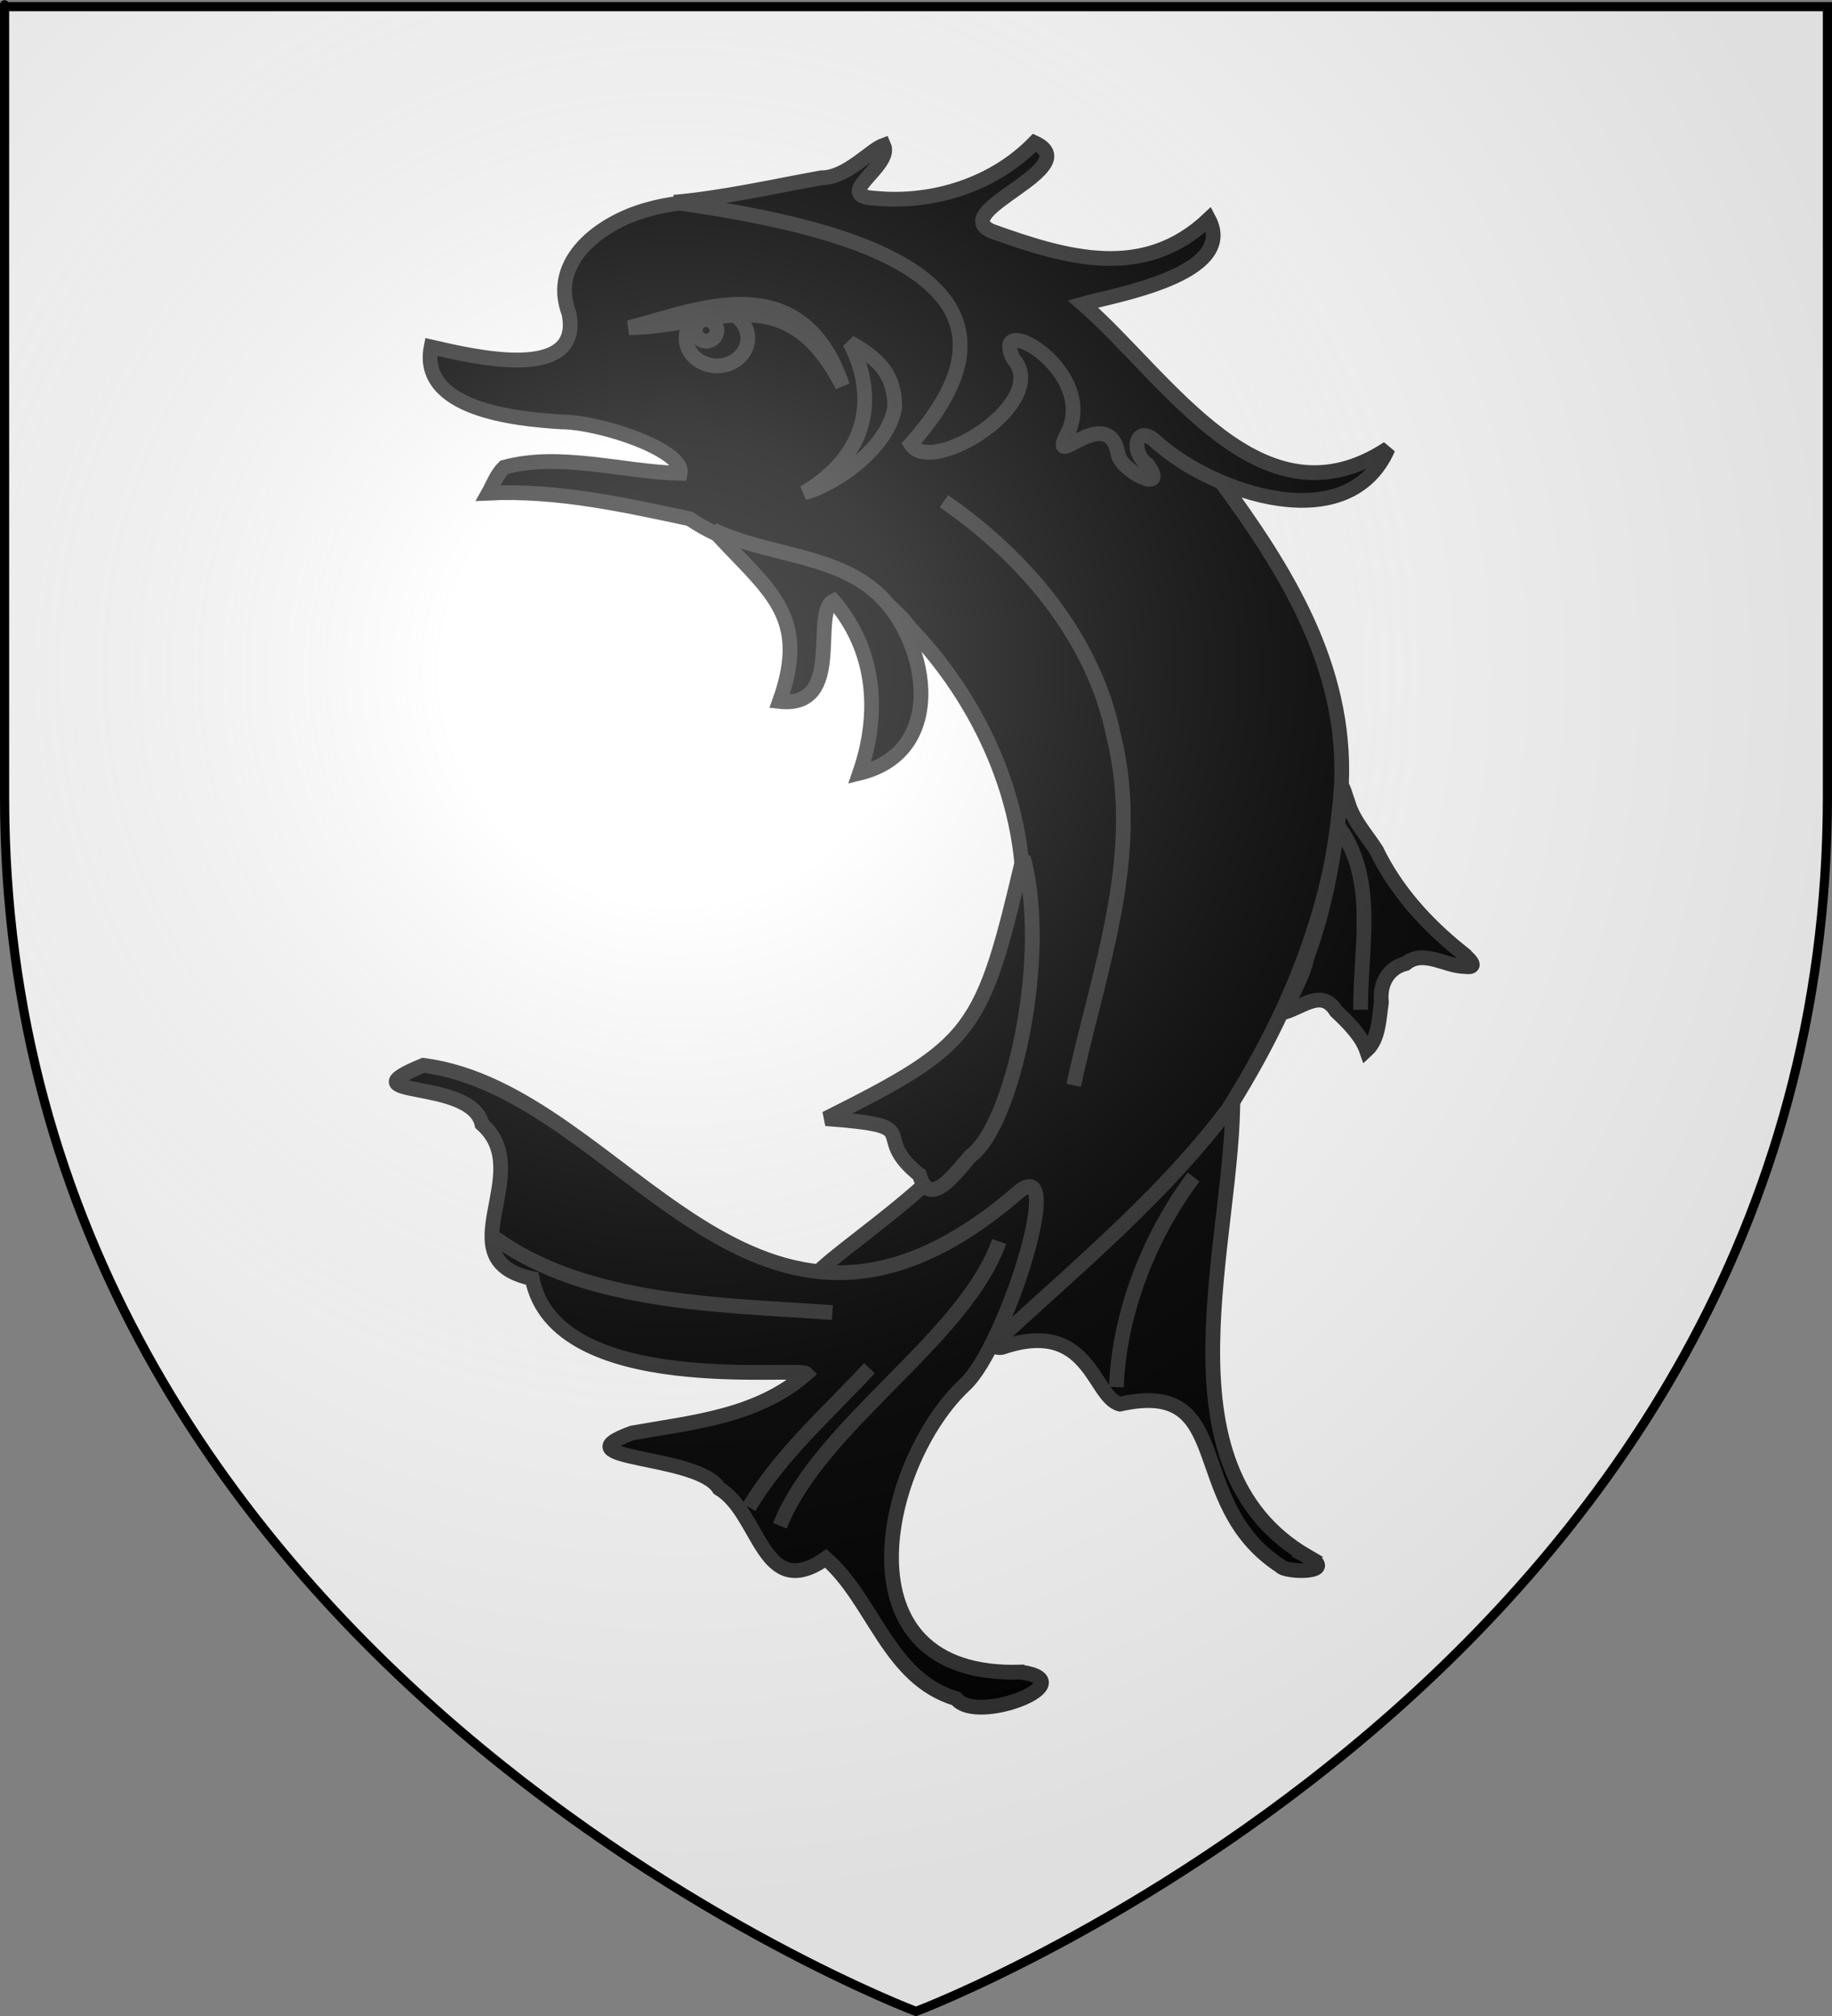<?xml version="1.0" encoding="UTF-8" standalone="no"?>
<svg
   xmlns:dc="http://purl.org/dc/elements/1.1/"
   xmlns:cc="http://creativecommons.org/ns#"
   xmlns:rdf="http://www.w3.org/1999/02/22-rdf-syntax-ns#"
   xmlns:svg="http://www.w3.org/2000/svg"
   xmlns="http://www.w3.org/2000/svg"
   xmlns:xlink="http://www.w3.org/1999/xlink"
   xmlns:sodipodi="http://sodipodi.sourceforge.net/DTD/sodipodi-0.dtd"
   xmlns:inkscape="http://www.inkscape.org/namespaces/inkscape"
   height="660"
   width="600"
   version="1.0"
   id="svg2"
   sodipodi:version="0.32"
   inkscape:version="0.48.3.1 r9886"
   sodipodi:docname="Blason ville fr Chabeuil (Drôme).svg"
   inkscape:export-filename="/Users/olivier/Desktop/Blason Rouge/Blason_Vide_3D.png"
   inkscape:export-xdpi="144"
   inkscape:export-ydpi="144">
  <rect width="100%" height="100%" fill="#808080" stroke="none"/>
  <sodipodi:namedview
     inkscape:window-height="838"
     inkscape:window-width="1440"
     inkscape:pageshadow="2"
     inkscape:pageopacity="0.0"
     guidetolerance="10.0"
     gridtolerance="10.0"
     objecttolerance="10.0"
     borderopacity="1.0"
     bordercolor="#666666"
     pagecolor="#ffffff"
     id="base"
     showgrid="false"
     height="660px"
     inkscape:zoom="0.61025783"
     inkscape:cx="233.13721"
     inkscape:cy="500.4562"
     inkscape:window-x="-8"
     inkscape:window-y="-8"
     inkscape:current-layer="layer4"
     inkscape:window-maximized="1" />
  <desc
     id="desc4">Flag of Canton of Valais (Wallis)</desc>
  <defs
     id="defs6">
    <linearGradient
       id="linearGradient2893">
      <stop
         style="stop-color:white;stop-opacity:0.314;"
         offset="0"
         id="stop2895" />
      <stop
         id="stop2897"
         offset="0.19"
         style="stop-color:white;stop-opacity:0.251;" />
      <stop
         style="stop-color:#6b6b6b;stop-opacity:0.125;"
         offset="0.6"
         id="stop2901" />
      <stop
         style="stop-color:black;stop-opacity:0.125;"
         offset="1"
         id="stop2899" />
    </linearGradient>
    <radialGradient
       inkscape:collect="always"
       xlink:href="#linearGradient2893"
       id="radialGradient3163"
       gradientUnits="userSpaceOnUse"
       gradientTransform="matrix(1.353,0,0,1.349,-77.629,-85.747)"
       cx="221.445"
       cy="226.331"
       fx="221.445"
       fy="226.331"
       r="300" />
  </defs>
  <g
     inkscape:groupmode="layer"
     id="layer3"
     inkscape:label="Fond écu"
     style="display:inline">
    <path
       id="path2855"
       style="fill:#ffffff;fill-opacity:1;fill-rule:evenodd;stroke:none"
       d="m 300,658.5 c 0,0 298.5,-112.32 298.5,-397.772 0,-285.452 0,-258.552 0,-258.552 l -597,0 0,258.552 C 1.5,546.18 300,658.5 300,658.5 z"
       sodipodi:nodetypes="cccccc"
       inkscape:connector-curvature="0" />
  </g>
  <g
     inkscape:groupmode="layer"
     id="layer4"
     inkscape:label="Meubles"
     style="display:inline">
    <path
       inkscape:connector-curvature="0"
       style="fill:#000000;fill-opacity:1;stroke:#313131;stroke-width:4.837;stroke-miterlimit:3;stroke-dasharray:none;stroke-opacity:1"
       d="m 428.243,509.588 c -51.032,-29.637 -23.597,-105.108 -24.496,-152.046 -6.851,10.768 -15.504,20.183 -24.735,28.929 -2.763,4.91 -66.181,57.068 -50.777,54.612 28.769,-9.781 29.681,16.376 38.54,18.589 38.276,-8.513 20.687,32.211 52.548,53.016 1.685,2.3 19.443,2.418 8.918,-3.099 z"
       id="path2325-1"
       sodipodi:nodetypes="ccccccc" />
    <path
       inkscape:connector-curvature="0"
       style="fill:#000000;fill-opacity:1;stroke:#313131;stroke-width:4.837;stroke-miterlimit:3;stroke-dasharray:none;stroke-opacity:1"
       d="m 159.962,161.425 c 22.286,-1.058 44.25,3.791 65.906,8.409 22.433,15.372 54.839,12.644 72.272,35.837 25.649,26.813 41.382,64.69 35.908,102.084 -2.393,19.689 -7.936,38.909 -13.921,57.696 -6.32,22.261 -64.621,54.074 -53.468,56.024 47.386,-4.434 93.859,-47.629 48.827,21.205 -4.591,7.993 -11.225,19.186 -0.401,7.127 29.402,-28.449 62.376,-53.878 87.143,-86.659 20.28,-32.062 35.214,-68.202 37.115,-106.449 1.706,-38.71 -18.349,-70.381 -40.264,-100.141 C 363.105,116.168 269.324,51.823 211.636,68.738 c -14.664,4.138 -31.872,16.486 -25.299,33.854 4.621,22.863 -31.272,14.159 -45.124,10.991 -4.02,20.412 27.525,23.586 42.455,24.519 12.771,0.008 40.573,9.265 39.124,16.862 -19.048,-0.503 -39.332,-6.983 -57.702,-1.976 -2.389,2.342 -3.526,5.578 -5.127,8.437 z"
       id="path2333-9"
       sodipodi:nodetypes="cccccccccccccccccc" />
    <path
       inkscape:connector-curvature="0"
       style="fill:#ffffff;stroke:#000000;stroke-width:4.837;stroke-miterlimit:3;stroke-dasharray:none"
       d=""
       id="path2291-8" />
    <path
       inkscape:connector-curvature="0"
       style="fill:#ffffff;stroke:#000000;stroke-width:4.837;stroke-miterlimit:3;stroke-dasharray:none"
       d=""
       id="path2293-6" />
    <path
       inkscape:connector-curvature="0"
       style="fill:#ffffff;stroke:#000000;stroke-width:4.837;stroke-miterlimit:3;stroke-dasharray:none"
       d=""
       id="path2295-5" />
    <path
       inkscape:connector-curvature="0"
       style="fill:#ffffff;stroke:#000000;stroke-width:4.837;stroke-miterlimit:3;stroke-dasharray:none"
       d=""
       id="path2297-0" />
    <path
       inkscape:connector-curvature="0"
       style="fill:#ffffff;stroke:#000000;stroke-width:4.837;stroke-miterlimit:3;stroke-dasharray:none"
       d=""
       id="path2299-2" />
    <path
       inkscape:connector-curvature="0"
       style="fill:#ffffff;stroke:#000000;stroke-width:4.837;stroke-miterlimit:3;stroke-dasharray:none"
       d=""
       id="path2301-8" />
    <path
       inkscape:connector-curvature="0"
       style="fill:#ffffff;stroke:#000000;stroke-width:4.837;stroke-miterlimit:3;stroke-dasharray:none"
       d=""
       id="path2305-6" />
    <path
       inkscape:connector-curvature="0"
       style="fill:#ffffff;stroke:#000000;stroke-width:4.837;stroke-miterlimit:3;stroke-dasharray:none"
       d=""
       id="path2307-0" />
    <path
       inkscape:connector-curvature="0"
       style="fill:#ffffff;stroke:#000000;stroke-width:4.837;stroke-miterlimit:3;stroke-dasharray:none"
       d=""
       id="path2309-2" />
    <path
       inkscape:connector-curvature="0"
       style="fill:#000000;fill-opacity:1;stroke:#313131;stroke-width:4.837;stroke-miterlimit:3;stroke-dasharray:none;stroke-opacity:1"
       d="m 334.381,547.408 c -61.793,2.034 -45.152,-69.215 -18.408,-94.047 13.476,-12.512 34.294,-78.575 16.728,-62.392 -86.27,73.677 -127.938,-33.719 -194.075,-42.198 -26.953,11.108 15.732,3.915 19.211,19.208 18.116,16.091 -12.54,44.374 16.454,50.604 7.678,39.155 87.342,28.609 89.803,31.135 -15.919,14.014 -37.156,15.893 -57.059,19.407 -24.985,9.117 21.56,6.865 28.427,18.131 13.698,8.204 14.196,37.498 34.994,22.937 15.777,13.716 20.479,39.274 42.685,45.915 6.846,8.758 42.586,-5.575 21.241,-8.7 z"
       id="path2323-4"
       sodipodi:nodetypes="cscccccccccc" />
    <path
       inkscape:connector-curvature="0"
       style="fill:#000000;fill-opacity:1;stroke:#313131;stroke-width:4.837;stroke-miterlimit:3;stroke-dasharray:none;stroke-opacity:1"
       d="m 478.273,311.461 c -11.259,-9.063 -21.188,-20.029 -27.498,-33.131 -3.283,-5.151 -7.618,-9.654 -9.308,-15.709 -1.122,-2.869 -2.322,-8.364 -2.316,-2.308 -1.788,18.166 -4.888,36.32 -11.213,53.504 -1.287,6.211 -5.186,12.063 -7.191,17.56 5.988,-1.752 12.302,-7.797 16.844,-0.339 4.026,3.75 8.333,8.149 9.964,12.804 4.046,-3.687 4.086,-10.448 4.864,-15.691 -0.628,-5.906 1.98,-11.169 7.989,-12.732 5.756,-4.689 12.819,0.882 19.233,0.99 5.852,0.799 0.002,-3.767 -1.369,-4.947 z"
       id="path2327-8" />
    <path
       inkscape:connector-curvature="0"
       style="fill:#000000;fill-opacity:1;stroke:#313131;stroke-width:4.837;stroke-miterlimit:3;stroke-dasharray:none;stroke-opacity:1"
       d="m 301.155,384.678 c 3.276,11.959 12.67,-1.868 16.798,-6.302 13.765,-10.059 25.976,-65.901 17.151,-97.733 -13.546,57.509 -15.806,61.102 -64.645,85.581 34.362,2.524 13.547,4.762 30.695,18.454 z"
       id="polygon2329-6"
       sodipodi:nodetypes="ccccc" />
    <path
       inkscape:connector-curvature="0"
       style="fill:#000000;fill-opacity:1;stroke:#313131;stroke-width:4.837;stroke-miterlimit:3;stroke-dasharray:none;stroke-opacity:1"
       d="m 286.165,193.179 c -14.291,-11.831 -35.572,-11.565 -52.621,-19.707 17.591,19.546 32.043,27.432 21.769,56.164 21.662,2.414 10.173,-29.193 17.674,-32.917 13.9,16.184 15.293,36.893 8.561,56.383 29.975,-7.306 21.972,-45.556 4.617,-59.922 z"
       id="path2331-5"
       sodipodi:nodetypes="cccccs" />
    <path
       inkscape:connector-curvature="0"
       style="fill:none;stroke:#000000;stroke-width:4.837;stroke-miterlimit:3;stroke-dasharray:none"
       d=""
       id="path2335-0" />
    <path
       inkscape:connector-curvature="0"
       style="fill:none;stroke:#000000;stroke-width:4.837;stroke-miterlimit:3;stroke-dasharray:none"
       d=""
       id="path2337-9" />
    <path
       inkscape:connector-curvature="0"
       style="fill:#000000;fill-opacity:1;stroke:#313131;stroke-width:4.837;stroke-miterlimit:3;stroke-dasharray:none;stroke-opacity:1"
       d="m 220.8,66.212 c 16.232,-1.454 32.182,-5.096 48.19,-7.998 8.251,0.058 16.024,-9.113 20.429,-10.684 3.182,6.909 -17.601,16.703 -2.519,17.409 18.816,1.75 38.629,-4.56 51.917,-18.23 17.679,8.166 -29.215,22.459 -13.92,29.017 24.764,8.869 49.714,16.116 70.979,-3.985 9.589,18.218 -31.035,24.883 -41.222,27.763 28.005,24.391 58.485,74.694 99.951,47.288 -13.024,29.986 -57.392,14.496 -75.698,-1.901 -7.041,-6.801 -8.862,3.176 -3.064,7.214 7.193,10.076 -8.765,2.069 -9.634,-3.434 -3.22,-17.132 -22.32,5.239 -17.179,-5.615 12.122,-21.121 -25.56,-42.388 -17.142,-25.547 12.478,14.203 -26.938,38.73 -33.621,27.879 C 351.655,85.956 259.142,71.947 220.8,66.212 z"
       id="path2339-0"
       sodipodi:nodetypes="cccccccccccccccc" />
    <path
       inkscape:connector-curvature="0"
       style="fill:none;stroke:#313131;stroke-width:4.837;stroke-miterlimit:3;stroke-dasharray:none;stroke-opacity:1"
       d="m 309.143,164.083 c 26.394,18.215 49.053,44.719 55.588,76.811 9.699,39.479 -4.989,76.532 -13.09,114.408"
       id="path2349-0"
       sodipodi:nodetypes="ccc" />
    <path
       inkscape:connector-curvature="0"
       style="fill:none;stroke:#313131;stroke-width:4.837;stroke-miterlimit:3;stroke-dasharray:none;stroke-opacity:1"
       d="m 438.535,270.875 c 12.595,17.322 6.907,39.592 7.08,59.691"
       id="path2367-6"
       sodipodi:nodetypes="cc" />
    <path
       inkscape:connector-curvature="0"
       style="fill:none;stroke:#313131;stroke-width:4.837;stroke-miterlimit:3;stroke-dasharray:none;stroke-opacity:1"
       d="m 162.34,405.429 c 29.948,21.59 74.238,21.708 110.274,24.28"
       id="path2369-1"
       sodipodi:nodetypes="cc" />
    <path
       inkscape:connector-curvature="0"
       style="fill:none;stroke:#313131;stroke-width:4.837;stroke-miterlimit:3;stroke-dasharray:none;stroke-opacity:1"
       d="m 245.302,493.443 c 10.373,-17.388 25.817,-30.829 39.455,-45.524"
       id="path2371-3" />
    <path
       inkscape:connector-curvature="0"
       style="fill:none;stroke:#313131;stroke-width:4.837;stroke-miterlimit:3;stroke-dasharray:none;stroke-opacity:1"
       d="m 255.415,499.519 c 13.216,-33.349 60.322,-60.869 71.834,-93.075"
       id="path2373-8"
       sodipodi:nodetypes="cc" />
    <path
       inkscape:connector-curvature="0"
       style="fill:none;stroke:#313131;stroke-width:4.837;stroke-miterlimit:3;stroke-dasharray:none;stroke-opacity:1"
       d="m 365.63,454.116 c 0.871,-24.184 10.708,-49.345 25.295,-68.795"
       id="path2375-9"
       sodipodi:nodetypes="cc" />
    <path
       inkscape:connector-curvature="0"
       style="fill:#000000;fill-opacity:1;fill-rule:evenodd;stroke:#313131;stroke-width:4.837;stroke-linecap:butt;stroke-linejoin:miter;stroke-miterlimit:3;stroke-opacity:1;stroke-dasharray:none"
       d="m 278.295,112.104 c 9.126,17.43 6.337,36.645 -14.941,49.226 9.598,-2.389 27.544,-14.432 29.679,-28.038 0.065,-10.5 -5.109,-15.782 -14.738,-21.188 z"
       id="path6368-3"
       sodipodi:nodetypes="cccc" />
    <g
       style="stroke-width:2.465;stroke-miterlimit:3;stroke-dasharray:none;fill:#000000;fill-opacity:1"
       id="g8308-4"
       transform="matrix(1.962,0,0,1.962,-370.303,-338.045)">
      <ellipse
         d="m 474.686,478.45 c 0,1.476 -1.33,2.672 -2.97,2.672 -1.64,0 -2.97,-1.196 -2.97,-2.672 0,-1.476 1.33,-2.672 2.97,-2.672 1.64,0 2.97,1.196 2.97,2.672 z"
         sodipodi:ry="2.6719999"
         sodipodi:rx="2.97"
         transform="matrix(1.736,0,0,1.736,-510.482,-601.884)"
         id="ellipse2343-4"
         style="fill:#000000;fill-opacity:1;stroke:#313131;stroke-width:1.419;stroke-miterlimit:3;stroke-dasharray:none;stroke-opacity:1"
         sodipodi:cx="471.716"
         sodipodi:cy="478.45001"
         cx="471.716"
         ry="2.672"
         cy="478.45"
         rx="2.97" />
      <circle
         d="m 471.716,477.708 c 0,0.574 -0.465,1.039 -1.039,1.039 -0.574,0 -1.039,-0.465 -1.039,-1.039 0,-0.574 0.465,-1.039 1.039,-1.039 0.574,0 1.039,0.465 1.039,1.039 z"
         sodipodi:ry="1.039"
         sodipodi:rx="1.039"
         id="circle2345-6"
         style="fill:#000000;fill-opacity:1;stroke:#313131;stroke-width:1.419;stroke-miterlimit:3;stroke-dasharray:none;stroke-opacity:1"
         sodipodi:cx="470.677"
         sodipodi:cy="477.70801"
         cx="470.677"
         r="1.039"
         transform="matrix(1.736,0,0,1.736,-510.482,-601.884)"
         cy="477.708" />
      <path
         inkscape:connector-curvature="0"
         sodipodi:nodetypes="ccc"
         id="polygon2341-0"
         d="m 293.716,226.987 c 11.406,-2.942 28.796,-10.682 35.65,9.687 -9.382,-18.326 -20.979,-9.994 -35.65,-9.687 z"
         style="fill:#000000;fill-opacity:1;stroke:#313131;stroke-width:2.465;stroke-miterlimit:3;stroke-dasharray:none;stroke-opacity:1" />
    </g>
  </g>
  <g
     inkscape:groupmode="layer"
     id="layer2"
     inkscape:label="Reflet final"
     sodipodi:insensitive="true">
    <path
       sodipodi:nodetypes="cccccc"
       d="M 300,658.5 C 300,658.5 598.5,546.18 598.5,260.728 C 598.5,-24.723 598.5,2.176 598.5,2.176 L 1.5,2.176 L 1.5,260.728 C 1.5,546.18 300,658.5 300,658.5 z "
       style="opacity:1;fill:url(#radialGradient3163);fill-opacity:1;fill-rule:evenodd;stroke:none;stroke-width:1px;stroke-linecap:butt;stroke-linejoin:miter;stroke-opacity:1"
       id="path2875"
       inkscape:export-xdpi="144"
       inkscape:export-ydpi="144" />
  </g>
  <g
     inkscape:groupmode="layer"
     id="layer1"
     inkscape:label="Contour final"
     sodipodi:insensitive="true">
    <path
       sodipodi:nodetypes="cccccc"
       d="m 300,658.5 c 0,0 -298.5,-112.32 -298.5,-397.772 0,-285.452 0,-258.552 0,-258.552 l 597,0 0,258.552 c 0,285.452 -298.5,397.772 -298.5,397.772 z"
       style="fill:none;stroke:#000000;stroke-width:3;stroke-linecap:butt;stroke-linejoin:miter;stroke-miterlimit:4;stroke-opacity:1;stroke-dasharray:none"
       id="path1411"
       inkscape:export-xdpi="144"
       inkscape:export-ydpi="144"
       inkscape:connector-curvature="0" />
  </g>
</svg>
